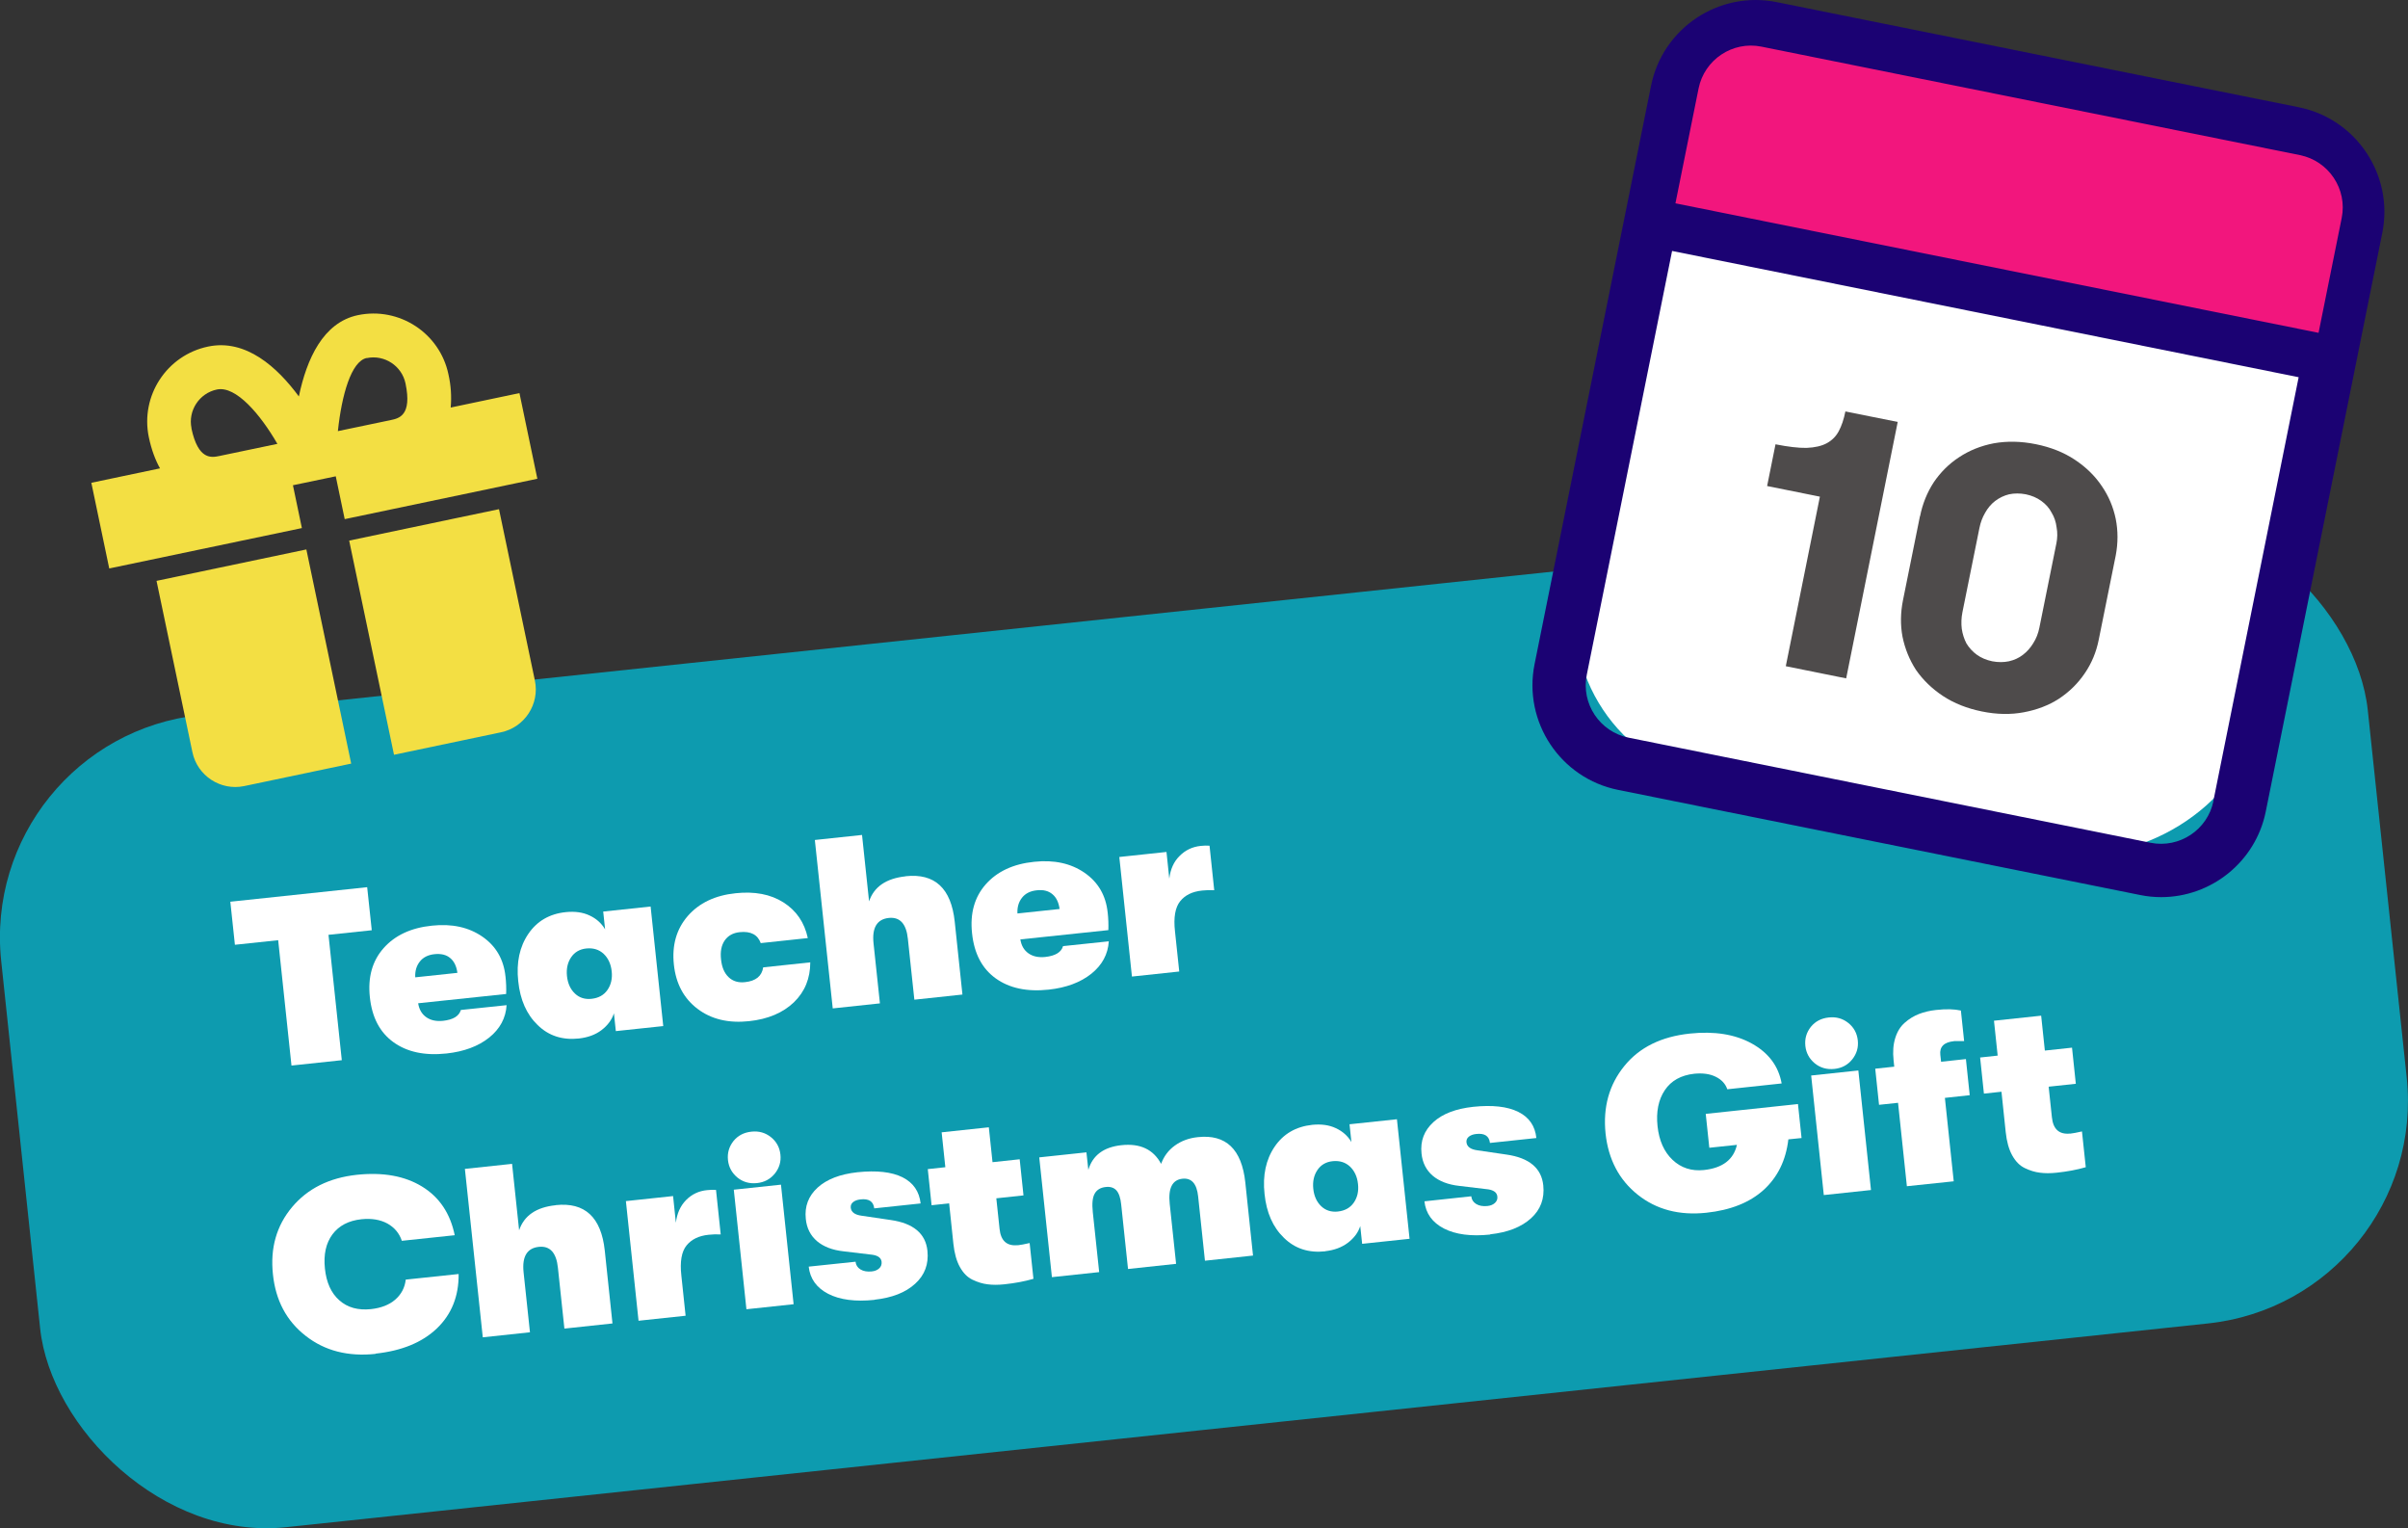 <?xml version="1.0" encoding="UTF-8"?>
<svg id="Layer_2" data-name="Layer 2" xmlns="http://www.w3.org/2000/svg" viewBox="0 0 215.37 136.67">
  <rect x="0" y="0" width="215.37" height="136.67" fill="#333333" stroke="none"/>
  <defs>
    <style>
      .cls-1 {
        fill: #0d9baf;
      }

      .cls-2 {
        fill: #fff;
      }

      .cls-3 {
        fill: #1b0273;
      }

      .cls-4 {
        fill: #f3df43;
      }

      .cls-5 {
        fill: #f2167d;
      }

      .cls-6 {
        fill: #4e4b4b;
      }
    </style>
  </defs>
  <g id="Layer_2-2" data-name="Layer 2">
    <g>
      <g>
        <rect class="cls-1" x="1.26" y="54.62" width="212.85" height="73.03" rx="20" ry="20" transform="translate(-9.01 11.86) rotate(-6.05)"/>
        <g>
          <rect class="cls-2" x="141.63" y="9.15" width="67.09" height="61.94" rx="15" ry="15" transform="translate(101.25 203.92) rotate(-78.61)"/>
          <path class="cls-6" d="M158.81,39.73c1.11.22,2.03.33,2.76.32.75-.03,1.36-.17,1.82-.42.46-.25.82-.61,1.07-1.08.25-.47.45-1.05.59-1.76l4.68.94-4.61,22.93-5.4-1.09,3.05-15.16-4.72-.95.75-3.73h0ZM171.73,46.16c.22-1.11.63-2.12,1.22-3.03.61-.9,1.36-1.65,2.26-2.24.92-.61,1.96-1.03,3.11-1.25,1.18-.21,2.43-.19,3.77.08,1.33.27,2.49.73,3.47,1.38,1,.66,1.81,1.45,2.42,2.36.62.9,1.03,1.88,1.25,2.94.21,1.06.21,2.16,0,3.27l-1.52,7.53c-.22,1.11-.64,2.12-1.26,3.02-.61.9-1.38,1.65-2.3,2.26-.92.59-1.96.99-3.14,1.21-1.16.22-2.41.2-3.74-.07-1.33-.27-2.5-.73-3.5-1.39-.98-.65-1.78-1.43-2.4-2.32-.59-.91-.99-1.9-1.21-2.97-.2-1.06-.18-2.15.04-3.26l1.52-7.53h0ZM183.92,48.61c.1-.5.11-.99.02-1.46-.06-.49-.21-.93-.45-1.32-.21-.41-.52-.75-.92-1.04s-.86-.48-1.38-.59c-.52-.1-1.03-.1-1.5,0-.45.11-.87.31-1.25.6-.35.27-.65.62-.89,1.05-.24.41-.41.86-.51,1.36l-1.52,7.53c-.1.5-.12,1-.06,1.49.07.47.21.91.42,1.31.24.39.55.73.92,1,.4.29.86.48,1.38.59.52.1,1.03.1,1.5,0,.48-.11.89-.3,1.24-.57.38-.29.68-.63.93-1.04.27-.42.45-.89.55-1.39l1.52-7.53h0Z"/>
          <path class="cls-3" d="M205.6,9.59L158.91.19c-5.16-1.04-10.2,2.31-11.24,7.47l-10.42,51.73c-1.04,5.16,2.31,10.2,7.47,11.24l46.69,9.4c.63.13,1.26.19,1.89.19,4.45,0,8.44-3.14,9.35-7.66l10.42-51.73c1.04-5.16-2.31-10.2-7.47-11.24h0ZM154.38,5.57c.79-.52,1.7-.8,2.63-.8.31,0,.63.03.95.1l46.69,9.4c2.58.52,4.26,3.04,3.74,5.62l-1.84,9.15-56.04-11.29,1.84-9.15c.25-1.25.97-2.33,2.04-3.03h0ZM197.97,71.62c-.52,2.58-3.04,4.25-5.62,3.74l-46.69-9.4c-2.58-.52-4.26-3.04-3.74-5.62l7.63-37.9,56.04,11.29-7.63,37.9h0Z"/>
          <path class="cls-5" d="M151.92,7.91c.52-2.58,3.04-4.26,5.62-3.74l48.16,9.7c2.58.52,4.26,3.04,3.74,5.62l-2.07,10.27-57.52-11.58,2.07-10.27h0Z"/>
        </g>
        <path class="cls-4" d="M15.91,51.54l-1.91.4,3.21,15.32c.44,2.11,2.52,3.47,4.63,3.03l9.57-2.01-4.01-19.15-11.49,2.41ZM40.8,46.33l-9.57,2.01,4.01,19.15,9.57-2.01c2.11-.44,3.47-2.52,3.03-4.63l-3.21-15.32-3.83.8ZM40.31,36.44c.09-.99.02-1.99-.2-2.96-.77-3.7-4.41-6.07-8.1-5.3-3.11.65-4.58,3.92-5.28,7.27-1.93-2.62-4.74-5.17-8.12-4.46-3.7.77-6.07,4.41-5.3,8.1.24,1.14.59,2.05,1,2.79l-6.14,1.29,1.6,7.66,17.23-3.61-.8-3.83,3.83-.8.8,3.83,17.23-3.61-1.6-7.66-6.14,1.29ZM17.13,38.3c-.33-1.58.69-3.14,2.27-3.47,1.7-.36,3.89,2.23,5.41,4.86l-5.17,1.08c-.72.15-1.91.4-2.52-2.47ZM32.8,32.02c1.58-.33,3.14.69,3.47,2.27.6,2.87-.6,3.12-1.31,3.27l-4.74.99c.34-3.22,1.19-6.25,2.58-6.54Z"/>
      </g>
      <g>
        <path class="cls-2" d="M26.07,95.28l-1.19-11.21-3.87.41-.41-3.85,12.24-1.3.41,3.85-3.87.41,1.19,11.21-4.5.48Z"/>
        <path class="cls-2" d="M45.21,87.3c.06.53.08,1.06.06,1.58l-7.87.83c.09.56.33.97.73,1.25s.9.38,1.5.32c.9-.1,1.43-.42,1.59-.97l4.09-.43c-.07,1.15-.59,2.12-1.56,2.9-.98.78-2.25,1.25-3.81,1.42-1.95.21-3.53-.13-4.75-1.01-1.22-.88-1.92-2.22-2.11-4.03-.19-1.78.22-3.24,1.23-4.38,1.01-1.14,2.45-1.82,4.33-2.01,1.78-.19,3.28.14,4.5.98,1.22.84,1.91,2.03,2.07,3.56ZM37.15,87.39l3.76-.4c-.08-.59-.29-1.03-.64-1.32-.35-.3-.82-.41-1.41-.35-.57.06-1.01.28-1.31.66-.3.38-.44.85-.41,1.41Z"/>
        <path class="cls-2" d="M51.78,92.86c-1.48.16-2.71-.24-3.69-1.2-.99-.95-1.57-2.26-1.74-3.93-.18-1.66.12-3.07.9-4.22.78-1.15,1.9-1.8,3.36-1.95.8-.08,1.51.01,2.12.3.61.28,1.07.7,1.39,1.24l-.17-1.59,4.24-.45,1.13,10.69-4.24.45-.17-1.59c-.19.58-.56,1.08-1.11,1.5s-1.23.66-2.02.75ZM52.92,89.31c.62-.07,1.09-.33,1.41-.79.32-.46.45-1.02.38-1.66-.07-.66-.31-1.18-.72-1.57-.41-.38-.92-.54-1.54-.48-.6.06-1.06.33-1.37.79-.31.46-.44,1.02-.37,1.68.07.66.31,1.18.71,1.56.4.38.9.54,1.51.47Z"/>
        <path class="cls-2" d="M67.01,91.31c-1.85.2-3.39-.17-4.62-1.1-1.23-.93-1.94-2.25-2.12-3.97s.23-3.16,1.24-4.33c1.01-1.16,2.44-1.85,4.29-2.04,1.69-.18,3.12.09,4.27.82s1.88,1.79,2.18,3.19l-4.21.45c-.27-.75-.89-1.08-1.87-.98-.6.06-1.05.31-1.35.74-.3.43-.41,1-.33,1.7.07.7.3,1.23.68,1.59.38.36.87.51,1.47.44.96-.1,1.5-.54,1.62-1.32l4.21-.45c0,1.43-.48,2.62-1.46,3.57-.98.94-2.32,1.51-4.01,1.69Z"/>
        <path class="cls-2" d="M81,78.35c2.61-.28,4.07,1.08,4.39,4.06l.69,6.52-4.3.46-.58-5.44c-.14-1.35-.71-1.97-1.7-1.87-1.06.11-1.52.87-1.37,2.28l.57,5.36-4.22.45-1.6-15.06,4.22-.45.63,5.94c.44-1.31,1.53-2.05,3.26-2.24Z"/>
        <path class="cls-2" d="M99.07,81.59c.06.53.08,1.06.06,1.58l-7.87.83c.09.56.33.97.73,1.25.4.28.9.38,1.5.32.9-.1,1.43-.42,1.59-.97l4.09-.43c-.07,1.15-.59,2.12-1.56,2.9-.98.78-2.25,1.25-3.81,1.42-1.95.21-3.53-.13-4.75-1.01-1.22-.88-1.92-2.22-2.11-4.03-.19-1.78.22-3.24,1.23-4.38,1.01-1.14,2.45-1.82,4.33-2.01,1.78-.19,3.28.14,4.5.98,1.22.84,1.91,2.03,2.07,3.56ZM91.01,81.68l3.76-.4c-.08-.59-.29-1.03-.64-1.32-.35-.3-.82-.42-1.41-.35-.57.06-1.01.28-1.31.66-.3.38-.44.85-.41,1.41Z"/>
        <path class="cls-2" d="M101.24,87.32l-1.13-10.69,4.22-.45.25,2.39c.1-.84.4-1.52.92-2.03.51-.52,1.14-.82,1.88-.9.27-.03.54-.04.8-.02l.42,3.98c-.36-.02-.73-.01-1.08.03-.88.09-1.53.41-1.97.96-.44.55-.6,1.45-.46,2.69l.38,3.59-4.22.45Z"/>
        <path class="cls-2" d="M33.6,121.06c-2.47.26-4.55-.27-6.26-1.61-1.71-1.33-2.69-3.17-2.93-5.51-.25-2.34.32-4.34,1.71-6,1.39-1.66,3.32-2.62,5.78-2.89,2.35-.25,4.3.1,5.85,1.05s2.52,2.4,2.92,4.35l-4.73.5c-.23-.69-.67-1.2-1.3-1.55-.63-.34-1.4-.47-2.3-.38-1.16.12-2.03.58-2.61,1.36-.58.79-.8,1.8-.67,3.05.13,1.25.56,2.2,1.29,2.84.73.65,1.67.91,2.83.79.9-.1,1.63-.38,2.17-.85.54-.47.86-1.07.94-1.79l4.73-.5c.02,1.98-.63,3.6-1.94,4.86-1.32,1.26-3.15,2.01-5.5,2.26Z"/>
        <path class="cls-2" d="M49.7,107.76c2.61-.28,4.07,1.08,4.39,4.06l.69,6.52-4.3.46-.58-5.44c-.14-1.35-.71-1.97-1.7-1.87-1.06.11-1.52.87-1.37,2.28l.57,5.36-4.22.45-1.6-15.06,4.22-.45.63,5.94c.44-1.31,1.53-2.06,3.26-2.24Z"/>
        <path class="cls-2" d="M57.11,118.09l-1.13-10.69,4.22-.45.25,2.39c.1-.84.4-1.51.91-2.03.51-.52,1.14-.82,1.88-.89.27-.03.54-.04.8-.02l.42,3.98c-.36-.02-.73-.01-1.08.03-.88.09-1.53.41-1.98.96-.44.55-.6,1.44-.46,2.69l.38,3.59-4.22.45Z"/>
        <path class="cls-2" d="M67.7,105.79c-.67.07-1.26-.1-1.75-.5-.49-.41-.77-.92-.84-1.55-.07-.65.1-1.21.49-1.71.4-.49.93-.77,1.61-.84.66-.07,1.24.09,1.74.49.5.4.78.92.85,1.56.07.63-.1,1.2-.5,1.7-.41.5-.94.78-1.6.85ZM66.76,117.07l-1.13-10.69,4.22-.45,1.13,10.69-4.22.45Z"/>
        <path class="cls-2" d="M78.22,116.23c-1.72.18-3.1,0-4.15-.54-1.04-.54-1.62-1.35-1.74-2.43l4.19-.44c.03.3.18.53.44.69.26.16.6.22,1,.18.29-.03.51-.12.68-.28.17-.16.23-.35.21-.58-.04-.34-.3-.55-.81-.63l-2.6-.31c-1-.11-1.79-.42-2.37-.91-.58-.5-.92-1.16-1-1.99-.12-1.12.24-2.05,1.06-2.8.83-.75,2.01-1.2,3.56-1.37,1.72-.18,3.06-.03,4.03.45.97.49,1.5,1.27,1.62,2.34l-4.15.44c-.07-.62-.48-.89-1.24-.8-.27.03-.49.11-.65.24-.16.13-.23.3-.21.5.04.4.37.64.99.72l2.58.38c2.03.29,3.13,1.21,3.29,2.76.12,1.18-.24,2.16-1.1,2.94-.86.79-2.08,1.26-3.65,1.43Z"/>
        <path class="cls-2" d="M91.02,111.35c.26-.03.61-.09,1.07-.2l.34,3.2c-.79.23-1.66.39-2.6.49-.56.06-1.06.06-1.5,0-.44-.05-.89-.19-1.35-.41-.46-.22-.83-.6-1.13-1.14-.3-.54-.49-1.23-.58-2.08l-.38-3.61-1.57.17-.34-3.23,1.57-.17-.33-3.12,4.22-.45.33,3.12,2.43-.26.34,3.23-2.43.26.29,2.73c.11,1.08.66,1.56,1.63,1.46Z"/>
        <path class="cls-2" d="M94.08,114.18l-1.13-10.69,4.22-.45.17,1.57c.38-1.3,1.37-2.04,2.96-2.21,1.68-.18,2.86.38,3.55,1.67.24-.66.64-1.21,1.22-1.63.58-.42,1.27-.68,2.07-.76,2.51-.27,3.92,1.08,4.24,4.05l.69,6.54-4.3.46-.61-5.76c-.12-1.13-.59-1.66-1.41-1.57-.9.1-1.28.85-1.13,2.25l.57,5.36-4.3.46-.61-5.76c-.06-.6-.21-1.03-.43-1.27-.22-.24-.54-.35-.96-.3-.46.05-.79.25-.98.59-.2.35-.25.9-.17,1.66l.57,5.36-4.22.45Z"/>
        <path class="cls-2" d="M118.53,111.89c-1.48.16-2.71-.24-3.69-1.2-.99-.95-1.57-2.26-1.74-3.93-.18-1.66.12-3.07.9-4.22.78-1.15,1.9-1.8,3.36-1.96.8-.08,1.51.01,2.12.3.61.28,1.07.7,1.39,1.24l-.17-1.59,4.24-.45,1.13,10.69-4.24.45-.17-1.59c-.18.58-.56,1.08-1.11,1.5-.56.42-1.23.66-2.02.75ZM119.67,108.33c.62-.07,1.09-.33,1.41-.79.32-.46.45-1.01.38-1.66-.07-.66-.31-1.18-.72-1.57-.41-.38-.92-.54-1.54-.48-.6.06-1.06.33-1.37.79-.31.46-.44,1.02-.37,1.68.07.66.31,1.18.71,1.56.4.38.91.54,1.51.47Z"/>
        <path class="cls-2" d="M133.29,110.39c-1.72.18-3.1,0-4.15-.54-1.04-.54-1.62-1.35-1.74-2.43l4.19-.45c.03.3.18.53.44.69.26.16.59.22,1,.18.29-.03.51-.12.68-.28.17-.16.24-.35.21-.58-.04-.34-.31-.55-.81-.63l-2.6-.31c-1-.11-1.79-.42-2.37-.91-.58-.5-.92-1.16-1-1.99-.12-1.12.24-2.05,1.06-2.8s2.01-1.2,3.56-1.37c1.72-.18,3.06-.03,4.03.45.97.48,1.51,1.26,1.62,2.34l-4.15.44c-.07-.62-.48-.89-1.24-.8-.27.03-.49.11-.65.24-.16.13-.23.3-.21.5.04.4.37.64.99.72l2.59.38c2.03.29,3.13,1.21,3.29,2.76.12,1.18-.24,2.16-1.1,2.94s-2.08,1.26-3.65,1.43Z"/>
        <path class="cls-2" d="M160.81,98.73l.32,3.03-1.18.12c-.22,1.88-.96,3.38-2.21,4.52-1.25,1.13-2.96,1.81-5.12,2.04-2.42.26-4.47-.28-6.14-1.61-1.67-1.33-2.63-3.16-2.88-5.48-.24-2.35.32-4.36,1.68-6.03,1.35-1.67,3.31-2.63,5.86-2.9,2.19-.23,4.04.06,5.54.89s2.39,2.02,2.67,3.57l-4.86.52c-.17-.49-.51-.86-1.04-1.12-.53-.26-1.16-.34-1.91-.27-1.19.13-2.07.62-2.64,1.47-.57.85-.79,1.93-.65,3.23.14,1.28.58,2.28,1.34,3,.76.72,1.7,1.03,2.82.91,1.66-.18,2.64-.93,2.94-2.25l-2.47.26-.32-3.03,8.26-.88Z"/>
        <path class="cls-2" d="M164.06,95.58c-.67.07-1.26-.1-1.75-.5-.49-.41-.77-.92-.84-1.55-.07-.65.1-1.21.49-1.71.4-.49.93-.77,1.61-.84.66-.07,1.24.09,1.74.49.5.4.78.92.85,1.56.07.63-.1,1.2-.5,1.7-.4.5-.94.78-1.59.85ZM163.12,106.86l-1.13-10.69,4.22-.45,1.13,10.69-4.22.45Z"/>
        <path class="cls-2" d="M174.76,93.1c-.89.09-1.3.5-1.22,1.22l.07.62,2.22-.24.34,3.23-2.22.24.79,7.46-4.19.44-.79-7.46-1.7.18-.34-3.23,1.7-.18-.06-.58c-.08-.75-.03-1.41.15-1.98.18-.58.46-1.03.85-1.37.38-.34.81-.6,1.27-.78s.97-.3,1.53-.36c.9-.1,1.64-.08,2.22.05l.29,2.73c-.47,0-.76,0-.89,0Z"/>
        <path class="cls-2" d="M185.14,101.37c.26-.03.61-.09,1.07-.2l.34,3.2c-.79.23-1.66.39-2.6.49-.56.06-1.06.06-1.5,0-.44-.05-.89-.19-1.35-.41-.46-.22-.83-.6-1.13-1.14-.3-.54-.49-1.23-.58-2.08l-.38-3.61-1.57.17-.34-3.23,1.57-.17-.33-3.12,4.22-.45.33,3.12,2.43-.26.34,3.23-2.43.26.29,2.73c.11,1.08.66,1.56,1.63,1.46Z"/>
      </g>
    </g>
  </g>
</svg>